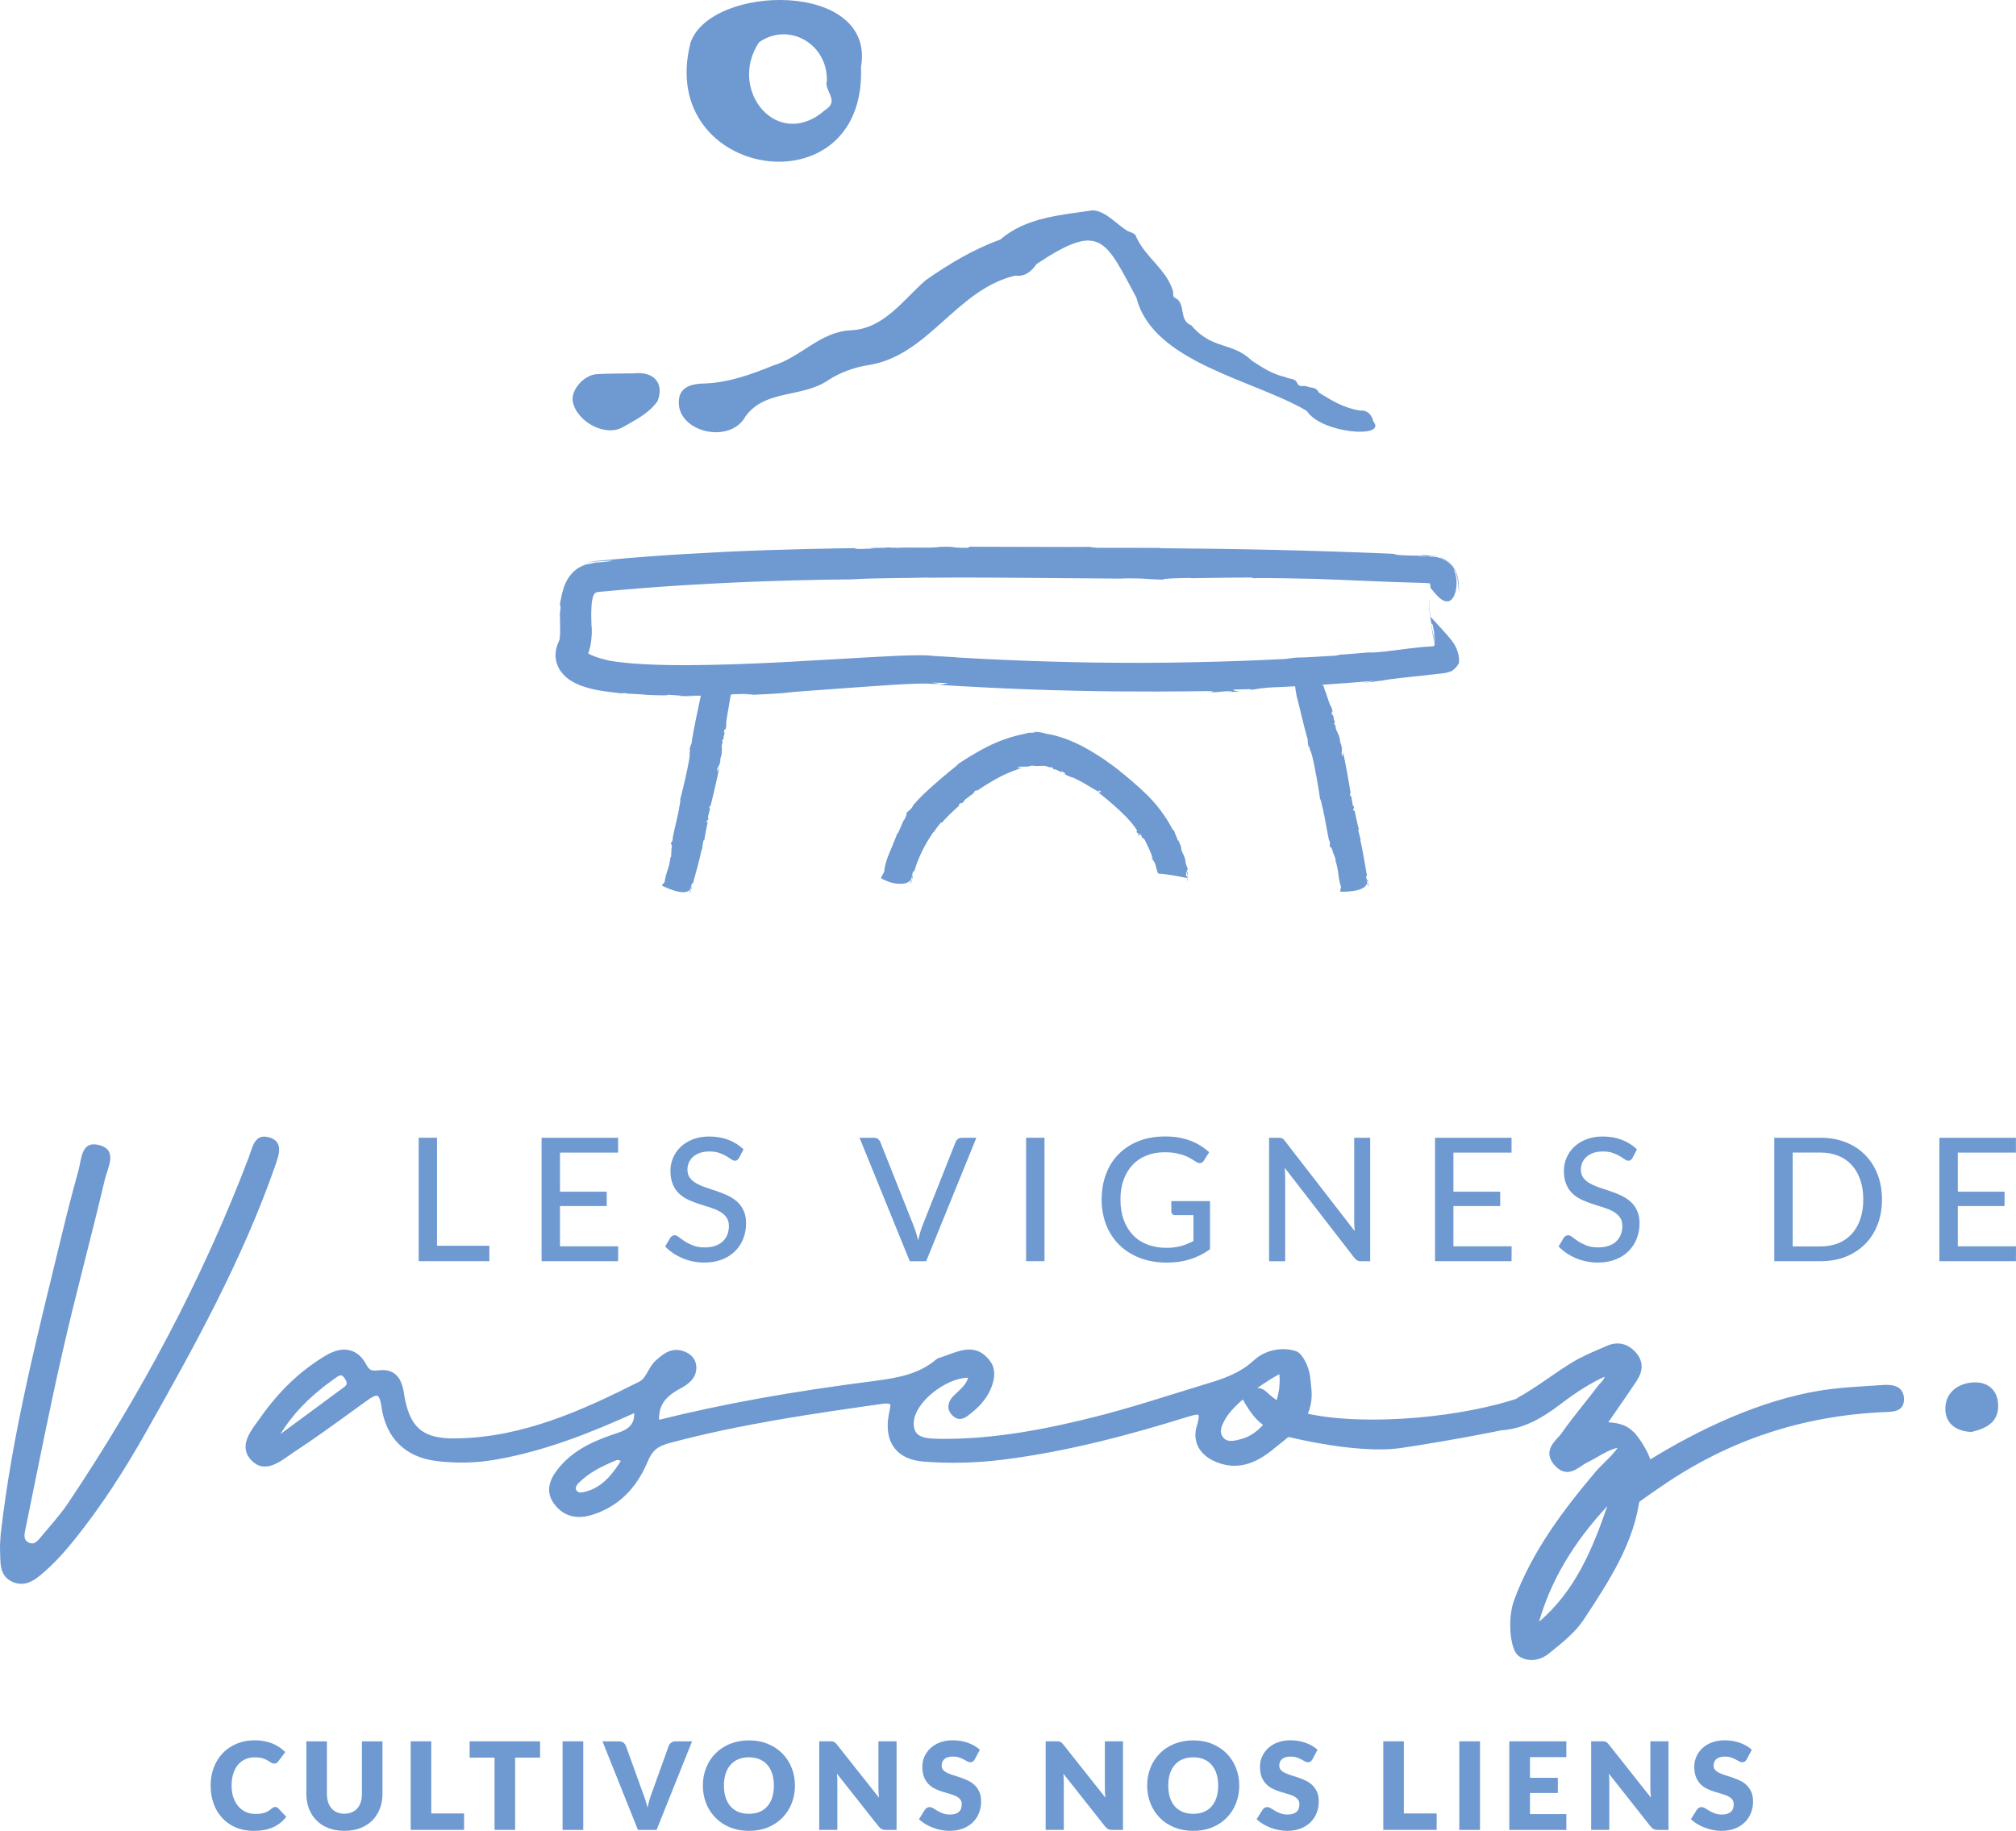 <?xml version="1.0" encoding="UTF-8"?>
<svg id="Calque_1" xmlns="http://www.w3.org/2000/svg" version="1.1" viewBox="0 0 466.9 424.1">
  <!-- Generator: Adobe Illustrator 29.5.1, SVG Export Plug-In . SVG Version: 2.1.0 Build 141)  -->
  <defs>
    <style>
      .st0 {
        fill: #6e99d1;
      }
    </style>
  </defs>
  <g>
    <g>
      <g>
        <path class="st0" d="M113.33,288.58v3.56h-16.36v-28.59h4.24v25.02h12.12Z"/>
        <path class="st0" d="M143.17,288.7l-.02,3.44h-17.72v-28.59h17.72v3.44h-13.46v9.06h10.83v3.32h-10.83v9.32h13.48Z"/>
        <path class="st0" d="M171.16,268.21c-.13.23-.27.39-.42.5-.15.11-.33.16-.56.16-.24,0-.51-.11-.82-.33s-.69-.46-1.14-.74c-.46-.27-1.01-.52-1.64-.74s-1.4-.33-2.29-.33c-.84,0-1.57.11-2.2.33-.63.22-1.16.52-1.58.9-.42.38-.75.82-.97,1.33-.22.51-.33,1.07-.33,1.66,0,.77.2,1.41.59,1.91s.91.94,1.54,1.29,1.36.67,2.17.94c.81.27,1.64.54,2.49.83s1.68.61,2.49.99,1.53.84,2.17,1.4c.64.56,1.15,1.25,1.54,2.07.39.82.59,1.82.59,3,0,1.26-.22,2.44-.65,3.54-.43,1.1-1.06,2.06-1.88,2.89-.82.82-1.84,1.47-3.04,1.94s-2.56.71-4.09.71c-.92,0-1.81-.09-2.67-.27-.86-.18-1.68-.43-2.45-.76s-1.49-.72-2.16-1.17-1.27-.97-1.8-1.54l1.21-2.03c.12-.16.26-.29.43-.4.17-.11.35-.16.57-.16.28,0,.6.15.97.44.36.29.82.61,1.35.97.54.35,1.18.67,1.93.97s1.66.44,2.74.44c.88,0,1.66-.12,2.35-.35.69-.23,1.27-.56,1.74-.99s.83-.95,1.09-1.56c.25-.61.38-1.29.38-2.03,0-.84-.19-1.52-.58-2.05-.39-.53-.9-.98-1.53-1.33s-1.36-.66-2.17-.92c-.81-.25-1.64-.52-2.49-.79-.85-.27-1.68-.59-2.49-.95s-1.53-.83-2.17-1.4c-.64-.58-1.15-1.3-1.53-2.17-.38-.87-.58-1.94-.58-3.21,0-1.02.2-2.01.6-2.96.4-.96.98-1.8,1.74-2.54.76-.74,1.7-1.33,2.82-1.77s2.39-.67,3.82-.67c1.61,0,3.08.25,4.43.77,1.35.51,2.52,1.24,3.51,2.2l-1.04,2.01Z"/>
        <path class="st0" d="M226.12,263.56l-11.62,28.59h-3.8l-11.63-28.59h3.38c.37,0,.67.09.91.28.23.19.41.42.53.72l7.72,19.43c.19.48.37,1,.55,1.57.18.57.34,1.17.49,1.79.13-.62.28-1.22.44-1.79s.33-1.09.52-1.57l7.7-19.43c.09-.27.26-.5.51-.7s.55-.3.91-.3h3.4Z"/>
        <path class="st0" d="M241.9,292.14h-4.26v-28.59h4.26v28.59Z"/>
        <path class="st0" d="M280.24,278.23v11.15c-1.45,1.03-2.99,1.81-4.62,2.32-1.63.51-3.41.77-5.34.77-2.31,0-4.4-.36-6.26-1.07-1.86-.72-3.45-1.72-4.77-3.01-1.31-1.29-2.33-2.83-3.04-4.62-.71-1.79-1.07-3.76-1.07-5.91s.34-4.14,1.03-5.94c.68-1.8,1.66-3.34,2.94-4.62s2.82-2.28,4.63-2.99c1.81-.71,3.84-1.06,6.1-1.06,1.14,0,2.2.09,3.18.26.98.17,1.88.42,2.72.74s1.61.7,2.32,1.15,1.37.94,1.98,1.5l-1.21,1.91c-.19.31-.43.5-.74.58s-.64,0-.99-.22c-.35-.2-.73-.43-1.14-.7-.42-.27-.92-.51-1.49-.74s-1.25-.42-2.02-.58-1.68-.24-2.73-.24c-1.57,0-2.98.26-4.24.77s-2.34,1.24-3.22,2.2c-.89.96-1.57,2.11-2.05,3.45-.48,1.35-.72,2.86-.72,4.53s.25,3.32.76,4.71c.5,1.39,1.22,2.56,2.14,3.52.92.96,2.04,1.7,3.36,2.2,1.32.5,2.8.76,4.43.76.64,0,1.23-.04,1.78-.11.55-.07,1.08-.18,1.58-.31.5-.13.99-.3,1.46-.5.47-.2.94-.42,1.4-.66v-5.99h-4.22c-.27,0-.48-.08-.65-.24-.17-.16-.25-.36-.25-.6v-2.41h8.96Z"/>
        <path class="st0" d="M317.33,263.56v28.59h-2.15c-.33,0-.61-.06-.83-.18-.22-.12-.44-.31-.67-.58l-16.14-20.88c.03.36.05.71.07,1.05s.03.67.03.98v19.61h-3.72v-28.59h2.19c.37,0,.65.04.84.13.19.09.39.28.62.59l16.18,20.9c-.04-.38-.07-.76-.09-1.12s-.03-.71-.03-1.03v-19.47h3.7Z"/>
        <path class="st0" d="M350.09,288.7l-.02,3.44h-17.72v-28.59h17.72v3.44h-13.46v9.06h10.83v3.32h-10.83v9.32h13.48Z"/>
        <path class="st0" d="M378.08,268.21c-.13.23-.27.39-.42.5-.15.11-.33.16-.56.16-.24,0-.51-.11-.82-.33s-.69-.46-1.14-.74c-.46-.27-1.01-.52-1.64-.74s-1.4-.33-2.29-.33c-.84,0-1.57.11-2.2.33-.63.22-1.16.52-1.58.9-.42.38-.75.82-.97,1.33-.22.51-.33,1.07-.33,1.66,0,.77.2,1.41.59,1.91s.91.94,1.54,1.29,1.36.67,2.17.94c.81.27,1.64.54,2.49.83s1.68.61,2.49.99,1.53.84,2.17,1.4c.64.56,1.15,1.25,1.54,2.07.39.82.59,1.82.59,3,0,1.26-.22,2.44-.65,3.54-.43,1.1-1.06,2.06-1.88,2.89-.82.82-1.84,1.47-3.04,1.94s-2.56.71-4.09.71c-.92,0-1.81-.09-2.67-.27-.86-.18-1.68-.43-2.45-.76-.77-.33-1.49-.72-2.16-1.17s-1.27-.97-1.8-1.54l1.21-2.03c.12-.16.26-.29.43-.4.17-.11.35-.16.57-.16.28,0,.6.15.97.44.36.29.82.61,1.35.97.54.35,1.18.67,1.93.97s1.66.44,2.74.44c.88,0,1.66-.12,2.35-.35.69-.23,1.27-.56,1.74-.99s.83-.95,1.09-1.56c.25-.61.38-1.29.38-2.03,0-.84-.19-1.52-.58-2.05-.39-.53-.9-.98-1.53-1.33s-1.36-.66-2.17-.92c-.81-.25-1.64-.52-2.49-.79-.85-.27-1.68-.59-2.49-.95s-1.53-.83-2.17-1.4c-.64-.58-1.15-1.3-1.53-2.17-.38-.87-.58-1.94-.58-3.21,0-1.02.2-2.01.6-2.96.4-.96.98-1.8,1.74-2.54.76-.74,1.7-1.33,2.82-1.77s2.39-.67,3.82-.67c1.61,0,3.08.25,4.43.77,1.35.51,2.52,1.24,3.51,2.2l-1.04,2.01Z"/>
        <path class="st0" d="M435.86,277.85c0,2.14-.34,4.08-1.02,5.83-.68,1.75-1.65,3.25-2.9,4.51-1.25,1.25-2.74,2.23-4.48,2.92-1.74.69-3.67,1.03-5.79,1.03h-10.75v-28.59h10.75c2.12,0,4.05.35,5.79,1.04s3.23,1.66,4.48,2.92c1.25,1.25,2.21,2.76,2.9,4.52.68,1.76,1.02,3.7,1.02,5.82ZM431.53,277.85c0-1.7-.23-3.22-.7-4.57-.46-1.35-1.12-2.49-1.98-3.42-.86-.94-1.89-1.65-3.11-2.14-1.21-.49-2.57-.74-4.07-.74h-6.49v21.74h6.49c1.5,0,2.86-.25,4.07-.74,1.21-.49,2.25-1.2,3.11-2.14.86-.94,1.52-2.07,1.98-3.41.46-1.34.7-2.87.7-4.58Z"/>
        <path class="st0" d="M466.9,288.7l-.02,3.44h-17.72v-28.59h17.72v3.44h-13.46v9.06h10.83v3.32h-10.83v9.32h13.48Z"/>
      </g>
      <g>
        <path class="st0" d="M300.47,88.79c.42.96,1.3.51,1.98.65.99.46,2.38.11,2.94,1.45,2.99,1.9,6.01,3.7,9.61,4.21,1.84-.1,2.67,1,3.09,2.59,3.18,3.88-12.01,2.79-15.46-2.52-12.09-7.17-35.63-11.14-39.42-26.18-7.34-13.7-8.36-17.63-23.15-7.83-1.2,1.73-2.66,2.99-4.96,2.68-13.88,3.32-20.1,18.85-34.45,20.81-3.01.53-6.13,1.67-8.69,3.32-6.07,4.26-14.7,2.15-19.28,8.45-3.82,7.01-17.24,3.3-15.28-4.74.79-2.31,3.24-2.78,5.5-2.84,5.74-.15,11-2.08,16.22-4.19,6.41-1.92,10.87-7.89,18.05-8.15,7.61-.39,12.01-7.08,17.26-11.62,5.39-3.76,10.99-7.14,17.21-9.37,5.98-5.17,13.98-5.68,21.44-6.8,3.21.26,5.39,3.21,8.11,4.82.8.35,1.78.46,2.04,1.53,2.21,4.72,7.09,7.47,8.48,12.55,0,.56-.18,1.19.57,1.45,2.45,1.37.65,5.19,3.61,6.29,4.96,5.83,9.38,3.69,14.11,8.25,2.39,1.56,4.77,3.13,7.63,3.72.91.56,2.33.16,2.83,1.49Z"/>
        <path class="st0" d="M152.28,92.93c-2.03,2.86-5.17,4.38-8.04,6.02-4.09,2.33-10.69-1.27-11.58-5.93-.5-2.63,2.52-6.17,5.58-6.35,2.8-.17,5.61-.13,8.41-.18,4.78-.57,7.26,2.27,5.63,6.44Z"/>
        <path class="st0" d="M199.4,15.55c3.53-20.12-34.84-19.3-39.48-5.64-8.09,31.75,40.78,39.19,39.48,5.64ZM191.15,25.44c-11.03,9.77-22.75-4.6-15.35-15.66,6.88-4.78,15.89.37,15.7,8.9-.77,2.22,3.08,4.66-.35,6.76Z"/>
        <g>
          <path class="st0" d="M337.88,137.26c.02-.68.07-1.64-.2-3.14-.14-.72-.37-1.65-1.04-2.7-.62-1.04-1.96-2.12-3.22-2.44.95.32,1.98.96,2.66,1.82.67.83,1.07,1.73,1.26,2.47.43,1.54.44,2.79.54,3.98Z"/>
          <path class="st0" d="M333.32,128.95s-.06-.02-.08-.02c.07.02.12.04.18.06-.04-.01-.07-.02-.1-.04Z"/>
          <path class="st0" d="M330.84,141.02c.04.34.08.71.12,1.08.05.35.11.7.17,1.06l-.16-1.04c-.05-.37-.09-.75-.14-1.11Z"/>
          <path class="st0" d="M224.55,126.63l-.34.27c-5.29,0-1.54-.31-6.44-.23-1.91.39-8.13.01-9.82.24.04-.03-2.36-.02-2.21-.14-.73.22-2.47.09-3.98.16-.55.07.4.06.81.11l-3.46.13c-1.36-.04-1.69-.16-.22-.21-4.53.05-17.67.24-30.91.87-6.62.33-13.26.71-18.85,1.16-2.79.2-5.34.42-7.51.63-1.08.1-2.06.19-2.93.27-.44.05-.86.09-1.24.13-.67.13-1.29.29-1.83.46.3-.07.63-.14,1-.22.19-.04.38-.07.59-.11l.31-.05h.19c.48-.05,1.02-.08,1.55-.12,1.07-.07,2.12-.13,2.71-.06-1.29.19-2.25.26-3.03.32-.82.08-1.19.02-2.36.39-.23,0-.55.06-.95.15-.4.12-.88.35-1.4.62-1.03.55-2.08,1.59-2.82,2.83-.33.58-.57,1.16-.8,1.74-.16.53-.33,1.08-.45,1.56-.18.85-.33,1.61-.48,2.32.04.31.09.6.16.87l-.17,1.4c.05,3,.09,4.32.02,5.04-.04.73-.09.83-.11,1.01-.03.08-.05.15-.14.42h0s-.08.16-.12.23c-.09.19-.18.38-.27.68-.09.27-.17.57-.26.9-.07.36-.11.79-.13,1.24-.02.45.06,1,.16,1.55.15.52.34,1.14.64,1.64.59,1.09,1.41,1.86,2.28,2.53,1.98,1.32,3.44,1.69,4.73,2.07,1.29.34,2.36.52,3.35.67,1.96.28,3.53.43,5.21.65-.5-.05-1.82-.32-.25-.21.26.24,4.15.22,4.88.42,1.52.08,6.38.22,4.74-.07.82.16,5.14.25,2.57.33,1.46.02,2.87.06,3.92,0l-1.87-.07c4.91-.03,7.58.08,10.76-.23l-1.81-.05c2.92-.09,5.36-.2,6.51,0l-2.99.18c4.84-.17,7.75-.32,11.76-.66l-1.43.06c2.55-.24,10.52-.8,18.38-1.37,3.93-.28,7.85-.55,11.01-.68,1.57-.07,2.99-.09,3.91-.05.15.01.3.03.44.04.27.02.34.02.49.02.26,0,.51.01.74.02.45,0,.84.01,1.13.02l-2.17-.33,4.07.1c-.48-.03-1.99.5-2.39.41,4.34.29,17.81,1.09,31.22,1.36,13.41.34,26.74.16,30.76.1,3.25.04.59.3.55.33,3.95-.16,1.7-.23,5.06-.32.92,0-.19.16-.7.2,1.47-.07,2.84-.05,2.95-.14-1.84,0-1.07-.28-1.85-.41l4.32-.12-.19.16c.96-.02,2.42-.52,6.66-.63,7.15-.3,14.91-.84,22.08-1.46-.1.1-1.6.28-3.11.46.96-.08,2.43-.22,3.32-.23-1.75-.01,3-.36,1.64-.31,2.61-.44,5.61-.73,8.54-1.04,1.51-.17,3-.33,4.41-.49.55-.06,1.08-.13,1.61-.19.48-.13.98-.25,1.4-.41l.29-.15c.06-.1.17-.16.26-.24.18-.15.36-.3.53-.46.25-.39.58-.71.71-1.14,0-.09.03-.42.02-.9-.06-.5-.12-1.15-.4-1.85-.47-1.47-1.38-2.5-2.28-3.57-.91-1.06-1.86-2.06-2.59-2.86-.73-.8-1.25-1.38-1.34-1.37-.12-.8-.24-1.62-.26-2.44-.05-.76.06-1.66.11-2-.04.15-.1.57-.15,1.15-.01.49-.02,1.15.04,1.7.1,1.19.32,2.3.49,3.08l.26.22c.37,1.71.37,1.88.37,2.07-.02.17,0,.4.23,1.87-.11.18-.63-2.44-1.22-5.42.47,2.66.8,4.86,1.06,5.65.09,1.05-.03.66-.07.73-.05,0-.11-.04-.15-.03.02,0,.08.07.07.11,0,.02-.03.03-.05.04l-.67.07c-.29.02-.58.05-.86.07l.04-.03c-5.49.44-8.35,1.14-13.37,1.41l.53-.1c-1.78.04-5.25.5-8.46.6.91-.03,1.72.04-.2.2-3.69.17-6.19.42-8.89.43l-2.57.32c-6.41.34-22.3,1-38.22.88-15.92-.06-31.84-.86-38.29-1.27h.51c-1.23-.07-2.54-.15-3.92-.23-.35-.02-.69-.04-1.05-.06l-.39-.02s-.05,0,.03,0h-.09s-.2-.04-.2-.04l-.36-.04c-.93-.08-1.72-.08-2.54-.09-3.22,0-6.5.19-9.98.37-6.9.39-14.45.82-22.03,1.25-7.55.38-15.11.67-22.01.68-6.88.01-13.17-.24-17.83-1.02-1.41-.33-3.08-.77-4.31-1.33-.28-.14-.54-.28-.7-.4-.1-.06-.11-.1-.18-.14-.03-.02,0-.02-.02-.03-.01,0,.02-.02-.03.01l-.23.17c-.38.35-.84.41-.59.37.06,0-.01.01.13,0,.11,0,.22,0,.32.02.06.02.79.15.58.12.19.03-.54-.09-.53-.11-.14-.03-.26-.04-.35-.03-.18.01-.08,0-.11,0-.04.01.16-.02.37.01.05,0,.11.02.17.04.09.01.18.03.28.05.01-.01,0,0,0-.04-.05.11.36-.67.42-1.02.12-.42.22-.77.3-1.11.09-.61.2-1.18.23-1.59.08-.86.1-1.42.1-1.79.01-.77-.01-.84-.03-.94-.02-.1-.04-.2-.06-.93,0-.68-.11-2.12.04-4.27.03-.62.15-1.27.31-1.85.21-.56.35-.78.57-.94.08-.01.12-.06.2-.11.11,0,.2-.03.3-.07,0-.03.21-.04.36-.05l.48-.04c.32-.03.65-.06.99-.09,1.34-.12,2.75-.25,4.22-.38,5.93-.51,12.93-1.01,19.87-1.37,13.89-.75,27.65-.99,32.83-1.01,5.56-.36,12.52-.25,17.98-.44l-.55.06c2.93-.06,12.7-.07,22.59.02,9.9.08,19.91.16,23.32.19l-.92-.04c5.95-.11,5.14.16,9.83.28-.61-.28,4.49-.4,6.43-.4l-.07.06c2.93-.02,9.58-.19,14.42-.15l-.19.15c4.04-.11,11.62.1,14.52.15,6.63.21,16.84.76,25.69.95l.8.09h.39c.08.01.15.03.22.03.05,0,.03.03.04.03h0s0,.03.04-.09c.06-.19.04-.19.08-.3.02-.08.08-.19.11-.24,0,0,0-.01,0-.03l.02-.02-.06.08c-.05.05-.1.09-.14.12-.07.06-.22.18-.33.25-.06.03-.13.08-.17.09,0-.01,0,0,0,.01,0,.02,0,.04,0,.05l.05.56c.04.19.09.37.12.6,0,0,.37.42.92,1.07.55.64,1.31,1.48,2.09,1.8.79.32,1.52.19,2.07-.59.27-.36.53-.9.73-1.81.09-.47.17-1.02.17-1.76-.03-.73-.04-1.64-.65-2.97l.29.25c-.31-.66-.85-1.41-1.57-2.02-.76-.6-1.66-.99-2.45-1.14-.89-.2-1.53-.15-2.13-.13h.45c-1.99-.1-2.9-.03-2.73-.16l2.73.13h-.45c.63-.01,1.22-.05,2,.11-.27-.05-.52-.08-.75-.11-.21-.01-.38-.01-.54-.01-.31,0-.55,0-.71,0h.45c-.53-.06-.38-.08,0-.1h-.46c.3-.02.7-.05,1.11-.06.44,0,.98.08,1.4.16-.46-.1-.95-.19-1.37-.22-.39,0-.78,0-1.15.01h.48c-.7-.06-1.34-.11-1.92-.15-.55.04.4.08.84.13-1.51,0-3.61.04-5.45-.09-2.87-.12-.17-.26-3.52-.39-17.66-.73-34.76-1.11-52.58-1.23-.4-.07.08-.06.59-.08-5.37,0-10.13,0-15.02-.01-1.36-.08-1.73-.18-2.13-.24.4.07-6.34.05-13.25.03-6.91-.02-13.97-.04-14.2-.04Z"/>
        </g>
        <g>
          <path class="st0" d="M159.66,206.83c.21-.16.3-.5.4-.81-.21.21-.34.46-.4.81Z"/>
          <polygon class="st0" points="160.06 206.01 160.06 206.01 160.06 206.02 160.06 206.01"/>
          <path class="st0" d="M163.16,155.43c-.06,1.09-.16,2.18-.28,3.04-.11.9-.24,1.47-.34,1.86.02-.09.03-.1.02-.08v.02s-.02.04-.02.04c0,.02-.01.04-.02.05,0,.03-.01.05-.02.06l.02-.18c-.03.12-.06.24-.11.43-.6,2.91-1.88,8.62-2.26,11.58-.26.42-.35,1.06-.5,1.53.12-.25.22-.14.17.07-.32,1.45.09.12-.14,1.61-.2,1.73-1.69,8.16-2.13,9.63.08.85-.31,1.82-.32,2.64l-.04-.09c-.08.87-1.29,5.59-1.42,6.59l.06-.12c-.03.88-.27.71-.5,1.37.29-.03.29.73.25,1.02l-.06-.02c-.04.43-.02,1.43-.13,2.13l-.14-.06c.03.61-.27,1.69-.35,2.1-.27.94-.86,2.34-.96,3.65l-.61.72v.13s4.81,2.51,6.28,1.07l.14.06.06-.34c.17-.38.04-.61.18-.55l-.14.55c.14-.39.15-.09.2.08.05-.17.11-.32.18-.45-.04-.09-.07.04-.12.1,0-.23-.07-.56.06-.81.11-.41.25.03.37-.45.69-2.52,1.41-4.95,1.93-7.53.07-.05.06.02.07.1.1-.79.27-1.48.35-2.2.11-.18.21-.22.28-.26-.07.05.1-.94.29-1.94.1-.5.2-1.01.28-1.39.08-.38.14-.65.15-.66l-.26-.1c.15-.76.35-.16.43-.88-.32-.35.28-1.16.13-1.45.03.01.11-.33.23-.29-.18-.15.02-.37.02-.59-.04-.09-.07.05-.15.09l.03-.51c.11-.18.24-.2.22.01.34-1.29,1.8-7.49,1.99-8.91-.19.15-.18.6-.45.71-.06-.4.16-.53.05-.73.39-.07.25-.79.68-1l-.18-.15.16-.16c.12-1.67-.03-.39.32-1.82.14-.84-.06-1.29.15-1.73-.02.07-.18.22-.19,0,.19,0,0-.6.2-.67.02-.22.19-.89-.11-.72.15-.09.33-.69.36-.3.05-.2.13-.39.11-.55l-.13.25c.12-.7.39-1.04.26-1.54l-.15.23c.07-.42.13-.77.41-.88l-.02.44c.14-.69.22-1.11.22-1.71l-.05.2c-.09-.78,1.46-8.21,1.32-8.95l-.26.27-.03-.61c-.02.07.55.42.48.46.02-.08.04-.18.07-.34,0-.03-.02.1.01-.05"/>
        </g>
        <g>
          <path class="st0" d="M316.83,205.32c.11-.24.05-.61,0-.95-.09.3-.1.59,0,.95Z"/>
          <polygon class="st0" points="316.83 204.36 316.83 204.35 316.83 204.36 316.83 204.36"/>
          <path class="st0" d="M299.45,152.41c.1,2.59.35,5.23.48,6.33l-.04-.09c.07.49.15,1.04.24,1.65.06.33.12.67.19,1.02.09.4.22.86.35,1.3l-.09-.32c.75,3.06,1.65,6.89,2.3,9.1-.06.52.12,1.18.18,1.69,0-.29.15-.22.19,0,.31,1.54.14.08.53,1.62.54,1.75,1.76,8.67,1.94,10.3.42.81.45,1.92.78,2.73l-.07-.07c.27.89,1.1,6.06,1.42,7.1v-.15c.35.89.06.82.13,1.56.25-.15.57.6.66.9h-.06c.14.44.6,1.42.8,2.16h-.16c.3.59.48,1.78.6,2.22.17,1.04.26,2.67.77,3.99l-.22.98.07.12s5.42.23,6.1-1.81h.15s-.1-.35-.1-.35c-.02-.44-.24-.6-.09-.6l.12.58c-.05-.44.09-.16.21-.01-.03-.18-.05-.36-.04-.51-.08-.07-.05.08-.06.15-.1-.22-.32-.5-.31-.8-.09-.44.23-.08.13-.59-.49-2.71-.9-5.34-1.5-8.05.05-.07.06,0,.11.07-.24-.8-.37-1.54-.59-2.27.02-.22.1-.3.15-.37-.05.07-.3-.95-.53-2-.11-.53-.22-1.06-.31-1.47-.08-.41-.13-.69-.13-.71h-.28c-.17-.81.26-.3.04-1.03-.44-.22-.21-1.25-.47-1.47.03,0-.03-.37.09-.37-.23-.07-.12-.37-.22-.59-.07-.07-.05.07-.1.15l-.18-.52c.02-.22.14-.3.2-.08-.2-1.4-1.37-8.13-1.79-9.61-.12.23.09.67-.12.89-.22-.37-.07-.59-.26-.74.33-.23-.1-.89.21-1.27l-.23-.07.08-.22c-.58-1.7-.19-.38-.47-1.94-.22-.89-.6-1.25-.6-1.77.01.07-.07.3-.17.08.17-.08-.26-.59-.11-.74-.07-.22-.21-.96-.4-.66.1-.15,0-.82.2-.45-.04-.22-.05-.45-.14-.59v.3c-.21-.74-.11-1.19-.44-1.63l-.04.3c-.12-.44-.22-.81-.01-1.04l.18.44c-.17-.74-.29-1.18-.56-1.77l.04.22c-.22-.37-.62-1.62-1.03-2.84l-.08-.28c-.06-.16-.14-.31-.21-.48-.07-.22-.14-.44-.2-.64-.14-.39-.23-.76-.33-.9l-.16.33-.23-.56c0,.07.66.21.6.27-.1-.59-.3-2.59-.39-4.63"/>
        </g>
      </g>
      <g>
        <path class="st0" d="M62.09,263.41c-3.15-.79-3.59,2.33-4.49,4.71-10.74,28.27-24.92,54.81-41.76,79.97-1.88,2.8-4.18,5.33-6.36,7.92-.69.82-1.45,1.95-2.81,1.33-1.32-.61-1.02-1.95-.82-2.94,2.83-13.81,5.53-27.66,8.67-41.4,3.04-13.33,6.65-26.54,9.78-39.85.64-2.71,3.14-6.86-1.51-7.95-4.05-.94-3.9,3.41-4.64,6.04-1.27,4.54-2.46,9.1-3.56,13.67-5.64,23.34-11.72,46.59-14.43,70.51-.05,1.12-.2,2.25-.15,3.37.15,2.87-.4,6.23,2.96,7.67,3.25,1.39,5.69-.93,7.84-2.85,2.35-2.1,4.46-4.51,6.44-6.97,6.24-7.76,11.6-16.12,16.48-24.76,11.29-19.98,22.4-40.06,29.99-61.8.92-2.63,2.08-5.76-1.62-6.69Z"/>
        <path class="st0" d="M457.2,320.21c-3.7.14-6.73,2.35-6.66,6.29.06,3.25,2.54,5.1,6.09,5.19,3.52-.86,6.45-2.32,6.11-6.68-.26-3.34-2.73-4.9-5.54-4.79Z"/>
        <path class="st0" d="M298.79,326.04c-.15.16-3.32-1.5-5.58-3.71-2.26-2.21-5.93.75-5.93.75,0,0,2.91,6.28,6.33,7.54,3.42,1.26,4.79,2.25,4.79,2.25l.39-6.83Z"/>
        <g>
          <path class="st0" d="M302.9,327.49c1.17-2.9.92-5.02.67-7.26l-.12-1.07c-.28-2.85-1.96-5.68-3.16-6.12-2.65-.98-6.89-.73-9.97,2.13-2.29,2.13-5.29,3.68-9.74,5.02-2.65.8-5.3,1.63-7.95,2.45-6.07,1.9-12.34,3.86-18.59,5.44-10.1,2.56-23.43,5.48-37.09,5.2-1.75-.03-3.66-.2-4.6-1.23-.55-.6-.79-1.48-.72-2.69.12-2.02,1.68-4.48,4.18-6.57,2.7-2.26,5.91-3.64,8.41-3.66-.4,1.42-1.5,2.44-2.65,3.51l-.5.47c-.96.91-1.44,1.84-1.43,2.75,0,.78.37,1.5,1.08,2.14,1.61,1.46,3.07.25,3.94-.47.15-.12.29-.24.43-.35,4.34-3.3,6.39-8.74,4.4-11.63-2.97-4.31-6.64-2.95-9.88-1.74-.55.21-1.1.41-1.64.59l-.18.05c-.3.09-.67.2-.98.46-4.08,3.44-8.9,4.28-14.79,5.04-18.9,2.42-34.62,5.26-49.38,8.93-.12-3.23,1.36-5.37,4.93-7.25,1.7-.9,3.94-2.42,3.68-5.25-.15-1.58-1.28-2.86-3.02-3.42-2.89-.93-4.85.83-6.42,2.25-.77.69-1.25,1.56-1.72,2.4-.57,1.01-1.1,1.97-2.08,2.46-12.96,6.53-26.9,12.93-42.38,13.12-7.8.17-10.86-2.55-12.09-10.49-.39-2.53-1.42-5.83-5.9-5.28-1.38.16-2.07.1-2.78-1.27-.93-1.78-2.18-2.9-3.7-3.33-1.69-.47-3.62-.08-5.73,1.18-5.84,3.48-10.81,8.22-15.21,14.48-.2.29-.42.58-.64.89-1.8,2.45-4.26,5.82-1.42,8.84,2.89,3.08,6.2.75,8.61-.95.38-.27.75-.53,1.11-.77,4.83-3.15,9.57-6.6,14.16-9.93l2.9-2.1c1.26-.92,2.09-1.3,2.47-1.14.23.1.65.55.93,2.53,1.02,7.2,5.49,11.66,12.59,12.56,4.58.58,9.16.5,13.61-.26,11.66-1.98,22.42-6.34,32.34-10.82.06,2.4-1.05,3.69-3.83,4.59-4.87,1.58-9.87,3.63-13.45,7.88-1.73,2.05-3.74,5.17-1.29,8.53,1.48,2.03,3.46,3.06,5.83,3.06.93,0,1.91-.16,2.95-.48,5.92-1.82,10.27-5.99,12.92-12.38,1.03-2.49,2.26-3.52,5.05-4.27,16.57-4.44,33.89-6.89,49.17-9.06,1.53-.22,1.85.03,1.9.09.17.18,0,.98-.13,1.56-.05.24-.11.49-.15.74-.61,3.29-.16,5.92,1.31,7.84,1.43,1.86,3.75,2.92,6.89,3.15,5.99.45,12.07.3,18.04-.44,16-1.98,31.16-6.29,42.59-9.83.98-.3,2.62-.8,2.86-.57.01.01.32.35-.37,2.6-1.1,3.57.64,6.77,4.54,8.34,5.76,2.32,10.25-.5,13.88-3.56.54-.46,1.1-.9,1.67-1.35.38-.3.77-.61,1.15-.92,7.75,1.86,18.69,3.63,26.01,2.57,6.36-.92,21.61-3.54,27.79-5.14v-6.61c-12.85,4.52-35.25,6.81-49.3,3.82ZM79.13,321.73l-.28.2c-4.01,2.94-8.01,5.9-12.01,8.86l-1.9,1.41c2.91-4.76,6.92-8.87,12.42-12.77l.15-.11c.51-.36,1.03-.74,1.42-.74.04,0,.07,0,.11.01.34.07.66.5.88.84.74,1.2.35,1.47-.78,2.29ZM143.45,338.95c-1.92,2.91-4.23,5.73-8.09,6.64-1.18.28-1.59.06-1.85-.36-.13-.21-.46-.75.53-1.74,2.36-2.36,5.29-3.86,8.95-5.34.15.06.3.1.44.14.12.03.31.09.34.02-.01.07-.07.26-.32.65ZM287.73,333.26c-1.9.55-3.43.89-4.38-.21-1.07-1.24-.58-2.67.56-4.57,1.74-2.93,7.16-7.35,12.38-10.17.71,6.34-3.25,13.41-8.56,14.95Z"/>
          <path class="st0" d="M436.21,320.81c-4.99.35-10.03.53-14.95,1.35-13.53,2.26-27.59,8.75-39.84,16.38l-2.78,10.2c1.36-1.23,4.59-3.38,6.16-4.46,15.57-10.73,32.7-16.35,51.57-17.18,2.05-.09,4.5-.07,4.58-2.83.08-3-2.27-3.63-4.74-3.46Z"/>
        </g>
      </g>
      <path class="st0" d="M378.46,331.81h0c-.09-.06-.18-.13-.32-.27-1.59-1.61-3.63-1.93-5.67-2.09l1.38-1.99c1.79-2.57,3.48-5,5.11-7.47.61-.92,2.46-3.71-.02-6.6-1.89-2.2-4.26-2.75-6.86-1.61l-1.45.63c-2.16.93-4.39,1.89-6.44,3.13-1.89,1.15-3.74,2.42-5.53,3.65-2.39,1.64-4.86,3.34-7.41,4.73l.47.86h0s-5.32,4.58-5.32,4.58c-.34,0-.68,0-1.03-.02l-.08.97-.08.97c6.58.54,11.77-2.65,16.41-6.18,3.69-2.81,6.84-4.76,10.03-6.21-.15.57-.54.99-1.01,1.5-.24.25-.46.5-.66.77-1.05,1.4-2.14,2.77-3.23,4.14-1.72,2.17-3.5,4.4-5.11,6.72-.24.35-.56.69-.89,1.04-1.21,1.31-3.24,3.51-.71,6.35,2.44,2.74,4.69,1.21,6.18.19.45-.31.88-.6,1.28-.79.83-.39,1.64-.86,2.45-1.33,1.53-.88,2.99-1.73,4.7-2.12-.88,1.28-1.97,2.34-3.02,3.38-.74.73-1.51,1.48-2.19,2.29-7.27,8.63-14.58,18.2-18.79,29.68-1.59,4.34-.87,11.14.83,12.67.78.7,1.94,1.14,3.23,1.14s2.73-.45,4.03-1.52l.89-.72c2.22-1.79,5.26-4.24,7.11-7.05,5.83-8.84,11.86-17.98,13.07-28.59.36-3.12,1.3-5.61,2.66-7.77,0,0,0-.01-.01-.02-1.02-3.73-3.98-7.05-3.98-7.05ZM356.44,375.66c2.7-9.46,7.9-18.28,15.81-26.78-3.4,9.85-7.4,19.63-15.81,26.78Z"/>
    </g>
    <path class="st0" d="M210.83,204.68c.2-.2.28-.63.38-1.03-.22.28-.35.62-.38,1.03Z"/>
    <polygon class="st0" points="211.21 203.64 211.21 203.63 211.2 203.65 211.21 203.64"/>
    <path class="st0" d="M275.22,203.79c-.02-.15-.05-.31-.07-.48.02.16.04.31.07.48Z"/>
    <path class="st0" d="M222.17,186.63l-.14-.26c.81-.71.45.03,1.16-.66.04-.56,1.3-1.03,1.43-1.4.01.03.4-.26.46-.14-.02-.27.36-.35.57-.58.05-.11-.11,0-.21,0l.52-.48c.26-.11.39-.04.17.16.75-.52,2.94-2,5.2-3.19,2.27-1.21,4.52-1.95,5.29-2.19-.24-.13-.72.15-.99-.04.39-.28.66-.17.8-.35.26.35.97-.17,1.34.21l.08-.24.22.1c.84-.23.9-.21.98-.23.07,0,.14.02.83.1.85.05,1.38-.16,1.89.09-.08-.02-.26-.21,0-.2,0,.2.71.02.78.27.26.06,1.07.34.88,0,.1.15.81.52.33.44.24.11.47.24.67.25l-.29-.19c.86.28,1.22.72,1.87.74l-.27-.24c.51.2.94.43,1.02.76l-.55-.2c.83.42,1.33.66,2.08.95l-.24-.15c.5.13,1.93.83,3.32,1.65,1.4.8,2.76,1.69,3.24,1.86l-.23-.44.77.38c-.08-.06-.73.27-.76.17.71.53,2.9,2.26,4.92,4.17.49.48,1.02.97,1.46,1.42.41.45.82.87,1.16,1.27.66.82,1.16,1.49,1.34,1.84.26.57-.2.28-.23.29.49.57.37.14.71.68.06.17-.15.06-.23-.01.16.23.24.49.33.45-.12-.34.17-.35.23-.56l.42.73-.16.05c.09.16.64.17.95.96.61,1.26,1.27,2.65,1.71,4-.1.01-.25-.25-.4-.51.06.18.18.44.17.63.05-.38.3.52.28.25.71.87.74,2.27,1.18,3.1.19,0,1.76.15,3.36.42,1.59.25,3.19.63,3.4.61.05.37.08.73.06.95.09-.23.04-.93-.07-1.31l-.23-.03c-.22-.83.11-.23-.06-1.04.17-.08.36.66.47,1.36-.07-.63-.04-1.25-.29-1.46-.04-.58.23.02.18-.67-.16-.47-.47-1.05-.51-1.61h.03c-.17-1.37-.83-1.91-1.06-3.13l.1.1c-.04-.45-.48-1.21-.68-1.98.05.22,0,.45-.2.02-.24-.88-.63-1.39-.78-2.06l-.46-.49c-.67-1.42-2.75-4.83-5.59-7.64-2.63-2.62-5.44-4.88-6.62-5.81l.11.05c-1.79-1.39-4.57-3.46-7.71-5.2-3.1-1.76-6.67-3.11-9.37-3.44-.4-.15-.89-.27-1.4-.35-.54-.05-1.06-.09-1.54-.13.52.1.33.22-.06.19-1.4.05-1.45.1-1.49.14-.05.05-.11.08-1.42.34-1.52.31-4.92,1.31-7.82,2.84-2.95,1.47-5.58,3.24-6.58,3.89-.88.96-2.25,1.78-3.1,2.7l.06-.13c-.48.46-2.21,1.85-3.85,3.37-1.6,1.45-3.36,3.25-3.8,3.96l.17-.15c-.77,1.23-.89.88-1.62,1.77.33.05-.26,1.14-.47,1.55l-.04-.05c-.35.62-.92,2.11-1.39,3.15l-.12-.11c-.28.93-1.05,2.54-1.27,3.19-.62,1.43-1.62,3.66-1.8,5.8-.24.42-.46.85-.69,1.3l.02.22s1.29.77,2.79,1.09c.75.16,1.55.2,2.24.13.69-.06,1.28-.28,1.66-.78l.15.06.05-.43c.18-.5.04-.78.19-.72l-.16.71c.15-.51.16-.13.21.08.05-.21.12-.42.2-.58-.04-.11-.08.06-.13.14,0-.29-.06-.71.09-1.04.14-.53.25.03.43-.59,1-3.23,2.49-6.15,4.38-8.84.1-.02.04.05.01.14.51-.85,1.08-1.52,1.63-2.23.22-.13.34-.12.44-.12-.05,0,.13-.22.42-.57.33-.36.84-.87,1.33-1.36.52-.48,1.04-.97,1.43-1.34.41-.36.69-.6.71-.61Z"/>
  </g>
  <g>
    <path class="st0" d="M63.75,418.57c.11,0,.23.02.34.06.11.04.22.12.32.22l1.89,1.99c-.83,1.08-1.86,1.89-3.1,2.44-1.24.55-2.72.82-4.42.82-1.56,0-2.96-.27-4.19-.8-1.23-.53-2.28-1.26-3.14-2.2-.86-.93-1.52-2.04-1.98-3.32-.46-1.28-.69-2.67-.69-4.18s.25-2.94.75-4.22c.5-1.28,1.2-2.39,2.1-3.32.9-.93,1.98-1.65,3.24-2.17,1.26-.52,2.64-.77,4.15-.77.77,0,1.5.07,2.18.2.68.14,1.32.32,1.91.56.59.24,1.14.53,1.63.87s.94.7,1.32,1.1l-1.61,2.15c-.1.13-.23.25-.37.36-.14.11-.34.16-.59.16-.17,0-.33-.04-.48-.11-.15-.07-.31-.17-.48-.27-.17-.11-.35-.23-.56-.35-.2-.13-.44-.24-.72-.35-.28-.11-.6-.2-.97-.27-.37-.08-.81-.11-1.3-.11-.79,0-1.51.15-2.16.44-.65.29-1.22.72-1.69,1.27s-.84,1.24-1.1,2.06c-.26.81-.39,1.74-.39,2.78s.14,1.99.43,2.8c.29.82.68,1.5,1.17,2.06.49.56,1.07.98,1.73,1.27s1.36.44,2.11.44c.43,0,.83-.02,1.18-.06s.69-.11,1-.21c.31-.1.6-.23.87-.39s.55-.37.83-.63c.11-.09.23-.17.37-.23.13-.06.27-.09.41-.09Z"/>
    <path class="st0" d="M79.77,420.12c.64,0,1.21-.11,1.71-.32.5-.21.93-.51,1.27-.91.35-.39.61-.88.8-1.44s.27-1.21.27-1.94v-12.15h4.76v12.15c0,1.26-.2,2.41-.61,3.46-.41,1.05-.99,1.96-1.75,2.72-.76.76-1.69,1.35-2.77,1.77-1.09.42-2.31.63-3.68.63s-2.6-.21-3.69-.63c-1.09-.42-2.01-1.01-2.77-1.77s-1.34-1.67-1.75-2.72c-.4-1.05-.61-2.21-.61-3.46v-12.15h4.76v12.14c0,.72.09,1.37.27,1.94.18.57.45,1.05.8,1.45.35.4.77.7,1.27.92.5.21,1.07.32,1.71.32Z"/>
    <path class="st0" d="M107.48,420.07v3.8h-12.36v-20.52h4.76v16.72h7.6Z"/>
    <path class="st0" d="M125.07,407.13h-5.77v16.74h-4.76v-16.74h-5.77v-3.77h16.31v3.77Z"/>
    <path class="st0" d="M135.08,423.88h-4.79v-20.52h4.79v20.52Z"/>
    <path class="st0" d="M160.28,403.36l-8.22,20.52h-4.31l-8.22-20.52h3.83c.41,0,.75.1,1,.29s.45.44.58.74l3.97,10.98c.19.48.37,1,.55,1.57s.35,1.16.51,1.78c.13-.62.28-1.21.44-1.78s.34-1.09.53-1.57l3.94-10.98c.1-.26.29-.5.56-.71.27-.21.6-.32.99-.32h3.86Z"/>
    <path class="st0" d="M184.11,413.61c0,1.48-.26,2.86-.77,4.14-.51,1.28-1.23,2.39-2.16,3.33-.93.94-2.05,1.68-3.36,2.22-1.31.54-2.76.8-4.36.8s-3.05-.27-4.37-.8-2.44-1.27-3.37-2.22c-.93-.94-1.66-2.05-2.17-3.33-.51-1.28-.77-2.66-.77-4.14s.26-2.86.77-4.14c.51-1.28,1.23-2.38,2.17-3.32.93-.94,2.06-1.68,3.37-2.21s2.77-.8,4.37-.8,3.05.27,4.36.81c1.31.54,2.43,1.28,3.36,2.22.93.94,1.65,2.05,2.16,3.32.51,1.28.77,2.65.77,4.13ZM179.23,413.61c0-1.01-.13-1.93-.39-2.74-.26-.81-.64-1.5-1.13-2.06-.49-.56-1.1-1-1.81-1.3-.71-.3-1.53-.45-2.44-.45s-1.74.15-2.46.45c-.72.3-1.32.73-1.82,1.3-.49.56-.87,1.25-1.13,2.06-.26.81-.39,1.73-.39,2.74s.13,1.94.39,2.75c.26.81.64,1.5,1.13,2.06.49.56,1.1.99,1.82,1.29s1.54.44,2.46.44,1.72-.15,2.44-.44,1.32-.73,1.81-1.29c.49-.56.87-1.25,1.13-2.06.26-.81.39-1.73.39-2.75Z"/>
    <path class="st0" d="M207.64,403.36v20.52h-2.48c-.37,0-.67-.06-.92-.18-.25-.12-.5-.32-.74-.61l-9.67-12.24c.04.37.06.72.08,1.06s.02.66.02.96v11h-4.2v-20.52h2.51c.21,0,.38,0,.52.03.14.02.27.05.38.11.11.05.22.12.32.22.1.09.22.22.35.38l9.76,12.32c-.05-.39-.08-.78-.1-1.15-.02-.37-.03-.72-.03-1.05v-10.86h4.2Z"/>
    <path class="st0" d="M225.76,407.53c-.14.22-.29.39-.44.51-.16.11-.35.17-.6.17-.22,0-.45-.07-.7-.2-.25-.14-.53-.29-.84-.46-.31-.17-.67-.32-1.08-.46-.4-.14-.86-.2-1.38-.2-.89,0-1.56.19-1.99.57-.44.38-.65.89-.65,1.54,0,.41.13.76.39,1.03s.61.51,1.04.7.92.38,1.46.54c.55.17,1.11.35,1.68.55.57.2,1.13.44,1.68.71.55.27,1.04.62,1.46,1.04s.77.94,1.04,1.54c.26.61.39,1.34.39,2.19,0,.95-.16,1.83-.49,2.66s-.81,1.55-1.43,2.16c-.62.61-1.39,1.1-2.31,1.45-.92.35-1.96.53-3.12.53-.64,0-1.29-.07-1.95-.2-.66-.13-1.3-.32-1.92-.56s-1.2-.52-1.75-.85c-.54-.33-1.02-.7-1.42-1.1l1.41-2.23c.11-.16.26-.29.44-.4.18-.11.38-.16.6-.16.28,0,.57.09.85.27.29.18.61.38.97.59.36.22.78.41,1.25.59.47.18,1.02.27,1.66.27.86,0,1.53-.19,2.01-.57s.72-.98.72-1.81c0-.48-.13-.87-.39-1.17s-.61-.55-1.03-.75c-.43-.2-.91-.37-1.46-.52s-1.1-.32-1.68-.5c-.57-.18-1.13-.41-1.68-.68s-1.03-.62-1.46-1.06-.77-.98-1.04-1.63c-.26-.65-.39-1.46-.39-2.42,0-.77.15-1.52.46-2.25.31-.73.77-1.38,1.37-1.96.6-.57,1.34-1.03,2.21-1.37s1.87-.51,3-.51c.63,0,1.24.05,1.84.15s1.16.24,1.7.44,1.04.42,1.5.69c.46.27.88.57,1.25.91l-1.18,2.21Z"/>
    <path class="st0" d="M260.08,403.36v20.52h-2.48c-.37,0-.67-.06-.92-.18-.25-.12-.5-.32-.74-.61l-9.67-12.24c.04.37.06.72.08,1.06s.02.66.02.96v11h-4.2v-20.52h2.51c.21,0,.38,0,.52.03.14.02.27.05.38.11.11.05.22.12.32.22.1.09.22.22.35.38l9.76,12.32c-.05-.39-.08-.78-.1-1.15-.02-.37-.03-.72-.03-1.05v-10.86h4.2Z"/>
    <path class="st0" d="M287.01,413.61c0,1.48-.26,2.86-.77,4.14-.51,1.28-1.23,2.39-2.16,3.33-.93.94-2.05,1.68-3.36,2.22-1.31.54-2.76.8-4.36.8s-3.05-.27-4.37-.8-2.44-1.27-3.37-2.22c-.93-.94-1.66-2.05-2.17-3.33-.51-1.28-.77-2.66-.77-4.14s.26-2.86.77-4.14c.51-1.28,1.23-2.38,2.17-3.32.93-.94,2.06-1.68,3.37-2.21s2.77-.8,4.37-.8,3.05.27,4.36.81c1.31.54,2.43,1.28,3.36,2.22.93.94,1.65,2.05,2.16,3.32.51,1.28.77,2.65.77,4.13ZM282.13,413.61c0-1.01-.13-1.93-.39-2.74-.26-.81-.64-1.5-1.13-2.06-.49-.56-1.1-1-1.81-1.3-.71-.3-1.53-.45-2.44-.45s-1.74.15-2.46.45c-.72.3-1.32.73-1.82,1.3-.49.56-.87,1.25-1.13,2.06-.26.81-.39,1.73-.39,2.74s.13,1.94.39,2.75c.26.81.64,1.5,1.13,2.06.49.56,1.1.99,1.82,1.29s1.54.44,2.46.44,1.72-.15,2.44-.44,1.32-.73,1.81-1.29c.49-.56.87-1.25,1.13-2.06.26-.81.39-1.73.39-2.75Z"/>
    <path class="st0" d="M303.96,407.53c-.14.22-.29.39-.44.51-.16.11-.35.17-.6.17-.22,0-.45-.07-.7-.2-.25-.14-.53-.29-.84-.46-.31-.17-.67-.32-1.08-.46-.4-.14-.86-.2-1.38-.2-.89,0-1.56.19-1.99.57-.44.38-.65.89-.65,1.54,0,.41.13.76.39,1.03s.61.51,1.04.7.92.38,1.46.54c.55.17,1.11.35,1.68.55.57.2,1.13.44,1.68.71.55.27,1.04.62,1.46,1.04s.77.94,1.04,1.54c.26.61.39,1.34.39,2.19,0,.95-.16,1.83-.49,2.66s-.81,1.55-1.43,2.16c-.62.61-1.39,1.1-2.31,1.45-.92.35-1.96.53-3.12.53-.64,0-1.29-.07-1.95-.2-.66-.13-1.3-.32-1.92-.56s-1.2-.52-1.75-.85c-.54-.33-1.02-.7-1.42-1.1l1.41-2.23c.11-.16.26-.29.44-.4.18-.11.38-.16.6-.16.28,0,.57.09.85.27.29.18.61.38.97.59.36.22.78.41,1.25.59.47.18,1.02.27,1.66.27.86,0,1.53-.19,2.01-.57s.72-.98.72-1.81c0-.48-.13-.87-.39-1.17s-.61-.55-1.03-.75c-.43-.2-.91-.37-1.46-.52s-1.1-.32-1.68-.5c-.57-.18-1.13-.41-1.68-.68s-1.03-.62-1.46-1.06-.77-.98-1.04-1.63c-.26-.65-.39-1.46-.39-2.42,0-.77.15-1.52.46-2.25.31-.73.77-1.38,1.37-1.96.6-.57,1.34-1.03,2.21-1.37s1.87-.51,3-.51c.63,0,1.24.05,1.84.15s1.16.24,1.7.44,1.04.42,1.5.69c.46.27.88.57,1.25.91l-1.18,2.21Z"/>
    <path class="st0" d="M332.73,420.07v3.8h-12.36v-20.52h4.76v16.72h7.6Z"/>
    <path class="st0" d="M342.76,423.88h-4.79v-20.52h4.79v20.52Z"/>
    <path class="st0" d="M354.34,407.02v4.79h6.45v3.52h-6.45v4.89h8.42v3.66h-13.21v-20.52h13.21v3.66h-8.42Z"/>
    <path class="st0" d="M386.42,403.36v20.52h-2.48c-.37,0-.67-.06-.92-.18-.25-.12-.5-.32-.74-.61l-9.67-12.24c.04.37.06.72.08,1.06s.02.66.02.96v11h-4.2v-20.52h2.51c.21,0,.38,0,.52.03.14.02.27.05.38.11.11.05.22.12.32.22.1.09.22.22.35.38l9.76,12.32c-.05-.39-.08-.78-.1-1.15-.02-.37-.03-.72-.03-1.05v-10.86h4.2Z"/>
    <path class="st0" d="M404.54,407.53c-.14.22-.29.39-.44.51-.16.11-.35.17-.6.17-.22,0-.45-.07-.7-.2-.25-.14-.53-.29-.84-.46-.31-.17-.67-.32-1.08-.46-.4-.14-.86-.2-1.38-.2-.89,0-1.56.19-1.99.57-.44.38-.65.89-.65,1.54,0,.41.13.76.39,1.03s.61.51,1.04.7.92.38,1.46.54c.55.17,1.11.35,1.68.55.57.2,1.13.44,1.68.71.55.27,1.04.62,1.46,1.04s.77.94,1.04,1.54c.26.61.39,1.34.39,2.19,0,.95-.16,1.83-.49,2.66s-.81,1.55-1.43,2.16c-.62.61-1.39,1.1-2.31,1.45-.92.35-1.96.53-3.12.53-.64,0-1.29-.07-1.95-.2-.66-.13-1.3-.32-1.92-.56s-1.2-.52-1.75-.85c-.54-.33-1.02-.7-1.42-1.1l1.41-2.23c.11-.16.26-.29.44-.4.18-.11.38-.16.6-.16.28,0,.57.09.85.27.29.18.61.38.97.59.36.22.78.41,1.25.59.47.18,1.02.27,1.66.27.86,0,1.53-.19,2.01-.57s.72-.98.72-1.81c0-.48-.13-.87-.39-1.17s-.61-.55-1.03-.75c-.43-.2-.91-.37-1.46-.52s-1.1-.32-1.68-.5c-.57-.18-1.13-.41-1.68-.68s-1.03-.62-1.46-1.06-.77-.98-1.04-1.63c-.26-.65-.39-1.46-.39-2.42,0-.77.15-1.52.46-2.25.31-.73.77-1.38,1.37-1.96.6-.57,1.34-1.03,2.21-1.37s1.87-.51,3-.51c.63,0,1.24.05,1.84.15s1.16.24,1.7.44,1.04.42,1.5.69c.46.27.88.57,1.25.91l-1.18,2.21Z"/>
  </g>
</svg>